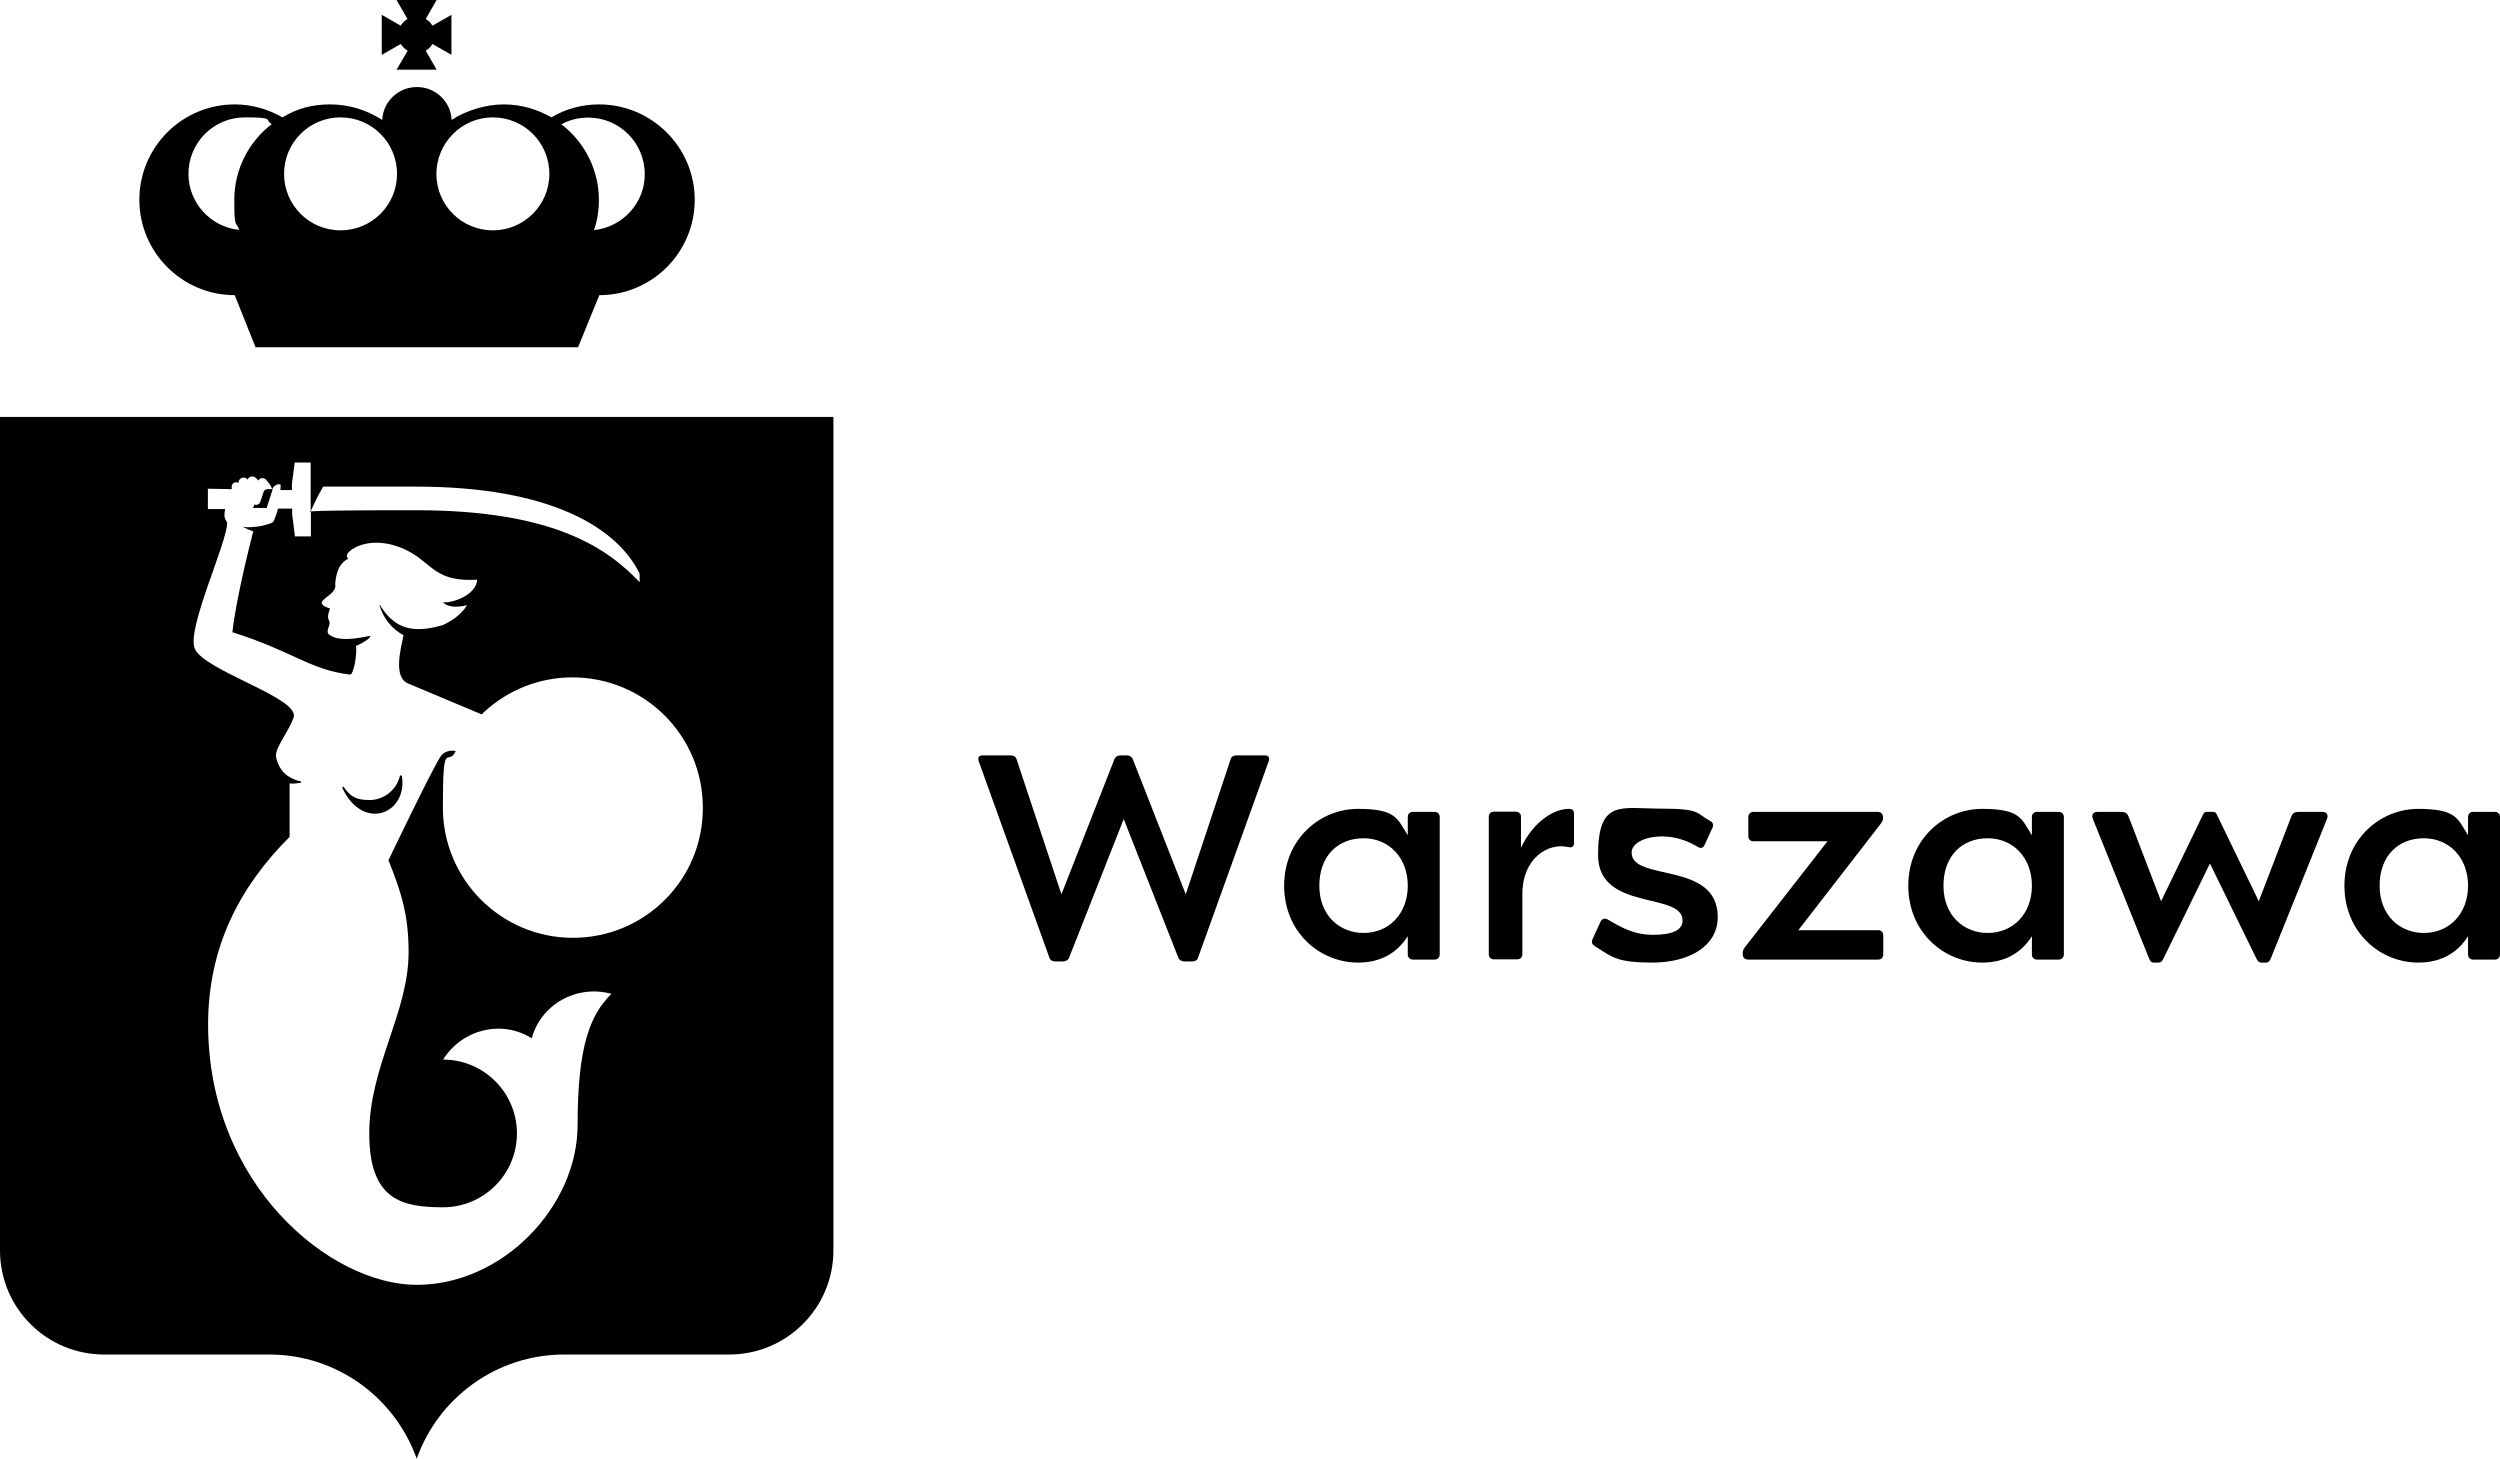 <?xml version="1.0" encoding="UTF-8"?>
<svg id="Layer_1" data-name="Layer 1" xmlns="http://www.w3.org/2000/svg" version="1.1" viewBox="0 0 1079.9 630.1">
  <defs>
    <style>
      .cls-1 {
        fill: #000;
        stroke-width: 0px;
      }
    </style>
  </defs>
  <g id="podstawowy">
    <g>
      <g>
        <path class="cls-1" d="M258.8,45.1c-7.5,0-14.6,2-20.6,5.6-6.1-3.5-13.1-5.6-20.6-5.6s-16.1,2.5-22.5,6.7c-.4-7.9-6.9-14.2-15-14.2s-14.6,6.3-15,14.2c-6.5-4.2-14.2-6.7-22.5-6.7s-14.6,2-20.6,5.6c-6.1-3.5-13.1-5.6-20.6-5.6-22.8,0-41.2,18.5-41.2,41.2s18.5,41.2,41.2,41.2l9,22.5h139.3l9.2-22.5c22.8,0,41.2-18.5,41.2-41.2s-18.6-41.2-41.3-41.2M212.9,50.7c13.5,0,24.4,10.9,24.4,24.4s-10.9,24.4-24.4,24.4-24.4-10.9-24.4-24.4c.1-13.5,11-24.4,24.4-24.4M147.1,50.7c13.5,0,24.4,10.9,24.4,24.4s-10.9,24.4-24.4,24.4-24.4-10.9-24.4-24.4,10.9-24.4,24.4-24.4M81.4,75.1c0-13.5,10.9-24.4,24.4-24.4s8.2,1.1,11.6,2.9c-9.8,7.5-16.2,19.4-16.2,32.7s.8,8.9,2.1,13c-12.2-1.2-21.9-11.6-21.9-24.2M256.6,99.4c1.4-4.1,2.1-8.5,2.1-13,0-13.3-6.4-25.2-16.2-32.7,3.4-1.9,7.4-2.9,11.6-2.9,13.5,0,24.4,10.9,24.4,24.4.1,12.5-9.6,22.9-21.9,24.2"/>
        <path class="cls-1" d="M176.1,21.9l-4.8,8.2h17.3l-4.7-8.2c1.2-.7,2.2-1.7,2.9-2.9l8.2,4.7V6.4l-8.2,4.7c-.7-1.2-1.7-2.2-2.9-2.9l4.7-8.2h-17.3l4.7,8.2c-1.2.7-2.2,1.7-2.9,2.9l-8.2-4.7v17.3l8.2-4.7c.8,1.2,1.8,2.2,3,2.9"/>
      </g>
      <g>
        <path class="cls-1" d="M172.8,334.9c-1.3,6.1-6.8,10.7-13.3,10.7s-8.7-2.3-11.1-5.8l-.6.4c9,19.4,28.5,11.2,25.8-5.1,0,0-.5-.1-.8-.2"/>
        <path class="cls-1" d="M113.9,212.4c-.3,1-1.5,4.5-1.5,4.5-.3.9-1.3,1.4-2.2,1.1-.1,0-.2-.1-.3-.2l-.2.7c-.1.4-.3.7-.6.9h6.1s2.3-7.2,2.6-8.1h-2.2c-.7.1-1.4.2-1.7,1.1"/>
        <path class="cls-1" d="M360,180.1H0v360c0,24.9,20.1,45,45,45h71.3c29.4,0,54.4,18.8,63.7,45,9.3-26.2,34.3-45,63.7-45h71.3c24.8,0,45-20.1,45-45V180.1ZM247.5,405.1c-31.1,0-56.2-25.2-56.2-56.3s2-17,5.6-24.4c-1.8-.3-4.2-.2-6.1,1.7-2.5,2.6-23,45.5-23,45.5,5.6,13.9,8.7,23.8,8.7,39.7,0,26.2-17,49.4-17,78.3s14.3,31.9,31.9,31.9,31.9-14.3,31.9-31.9-14.3-31.9-31.9-31.9c8.3-13.2,25.4-17.3,38.3-9.2,4-14.7,19.4-23.3,34.4-19.2-8.9,8.9-14.6,21.7-14.6,56.7s-32.2,69-69.5,69-90.1-43.2-90.1-112.5h0c0-33.1,13.4-59.2,35.1-80.9h.1v-23.2c1.5.2,3,0,4.5-.2.4-.2.6,0,.5-.4s-.1-.2-.3-.3c-1.6-.3-3.2-1-4.6-1.8h0c-2.9-1.5-5-4.6-5.9-8.4-.9-3.9,4.5-9.6,7.5-17.2,3.4-8.5-38.8-20.3-42.7-30-3.5-8.8,14.3-46.2,14-54.4-.3-.7-.9-1.3-1.1-2.5-.1-.7,0-2.1.2-3.3h-7.4c0,.1,0-8.8,0-8.8l10.3.2v-.8c-.2-1.1.7-2.1,1.8-2.2.4,0,.7.1,1.1.3h0c0-1.3,1-2.3,2.2-2.3s1.3.4,1.7.9c.1-.3.3-.5.5-.7.9-.9,2.3-.9,3.2,0,0,0,.5.5,1,1.1.1-.1.1-.3.2-.4.9-.9,2.3-.9,3.1,0,0,0,2.6,2.8,2.6,4.3.4-1.3,2.2-2.8,3.7-2.2.1.3,0,1.2-.1,2.4h5c0,.1,0-2.7,0-2.7l1.2-9.2h6.9v21.1c1.1-2.5,3.4-7.4,5.4-10.7h40.2c58.4,0,87,18,96.5,37.6v3.7c-14.1-14.9-37.4-31.1-96.5-31.1s-43.7.8-45.5.9v10.4h-6.9l-1.2-9.6v-2.4h-6.1c-.8,3-1.8,5.5-2.2,5.8-.9.8-5,1.8-7.1,2-1.2.1-3.8.5-5.8,0h-.1c1.3.8,2.9,1.5,4.5,2-1.9,7.3-7.7,30.8-9,43.6,26.1,8.2,33.3,16.2,50.8,18.3,1.5.2,3.1-8.5,2.6-12.4.9-.4,1.8-.8,2.7-1.3,1.2-.8,2.8-1.5,3.5-2.8,0-.1-.1-.2-.3-.2-4.6.9-9.9,1.9-14.4.9-1.5-.5-2.8-1.1-3.4-1.7-1-1.3.3-3.1.5-4.6.1-.9-.7-1.5-.7-3s.8-2.7.8-3.5c-.5-.2-3.8-.9-3.5-2.7.2-1,3.7-3.2,4.6-4.3,1.9-2.2,1-2.6,1.3-4.8.7-4.7,1.8-7.6,5.5-9.7-2.1-2,2.2-4.7,5.1-5.7,6.7-2.4,15.1-1,22.4,3.3,9.2,5.5,11,12.5,28.2,11.5-.2,6.7-11.2,10.4-14.8,9.7,1.9,2.1,5.7,2.5,10.5,1.3-.7,1-1.4,2-2.2,2.8-2.4,2.6-5.2,4.4-8.3,5.8-7.7,2.3-16.2,3.2-22.5-2.8-1.9-1.6-3.3-3.7-4.7-5.9h-.2c1.7,6,5.5,10.4,10.4,13.1-1.3,6.3-4.4,18.1,1.9,20.8,3,1.3,26.2,11,31.9,13.4.4-.4.8-.9,1.3-1.3,10-9.1,23.3-14.7,37.9-14.7,31.1,0,56.3,25.2,56.3,56.2.2,31.1-25,56.3-56.1,56.3"/>
      </g>
    </g>
    <g>
      <path class="cls-1" d="M546.4,326.3c1.6,0,2.2,1,1.6,2.6l-30.5,84.8c-.3,1-1.2,1.6-2.5,1.6h-3.4c-1.2,0-2.2-.6-2.6-1.6l-23.6-59.9-23.6,59.9c-.4,1-1.4,1.6-2.6,1.6h-3.4c-1.3,0-2.2-.6-2.5-1.6l-30.5-84.8c-.6-1.6,0-2.6,1.6-2.6h12.2c1.2,0,2.1.5,2.5,1.6l19.4,58.4,22.9-58.4c.3-.9,1.3-1.6,2.5-1.6h2.9c1.2,0,2.2.7,2.5,1.6l22.9,58.4,19.4-58.4c.4-1.2,1.3-1.6,2.5-1.6h12.3Z"/>
      <path class="cls-1" d="M554.7,382.6c0-20,15.3-33.2,31.9-33.2s17,4.3,21.5,11.4v-7.9c0-1.3.9-2.2,2.2-2.2h9.4c1.3,0,2.2.9,2.2,2.2v59.4c0,1.3-1,2.2-2.2,2.2h-9.4c-1.3,0-2.2-.9-2.2-2.2v-7.9c-4.5,7.1-11.5,11.4-21.5,11.4-16.6,0-31.9-13.2-31.9-33.2ZM589,403c11,0,19.1-8.3,19.1-20.4s-8.1-20.5-19.1-20.5-19.1,7.5-19.1,20.5,8.9,20.4,19.1,20.4Z"/>
      <path class="cls-1" d="M677.5,349.4c1.7,0,2.4.5,2.4,2.2v12.5c0,1.3-.6,2.3-2.5,1.8-8.3-2-19.8,4.4-19.8,20.4v25.9c0,1.3-.9,2.2-2.2,2.2h-10.1c-1.3,0-2.2-.9-2.2-2.2v-59.4c0-1.3.9-2.2,2.2-2.2h9.5c1.3,0,2.2.9,2.2,2.2v13.4c5.8-12.2,15-16.8,20.5-16.8h0Z"/>
      <path class="cls-1" d="M742,396.1c0,12.9-12.8,19.7-28.2,19.7s-17.3-2.3-24.9-7.1c-1.1-.7-1.6-1.6-1-3l3.4-7.4c.5-1.2,1.6-1.9,3-1.2,5.7,3.3,11.3,6.7,19.7,6.7s12.8-2,12.8-6.2c0-12.5-36.5-3.8-36.5-28.2s10-20.1,27.3-20.1,14.9,2,21.1,5.3c1.1.6,1.7,1.6,1,3l-3.4,7.4c-.5,1.1-1.3,1.7-2.8.9-4-2.4-9.1-4.6-15.7-4.6s-13,2.6-13,7c0,12.7,37.2,3.5,37.2,27.8Z"/>
      <path class="cls-1" d="M755,414.5c-1.3,0-2.2-.9-2.2-2.2v-.7c0-1,.3-1.6.9-2.4l35.7-45.8h-32c-1.3,0-2.2-.9-2.2-2.2v-8.3c0-1.3,1-2.2,2.2-2.2h53.8c1.3,0,2.2,1,2.2,2.2v.7c0,.7-.3,1.2-.9,2.1l-35.7,46.1h34.5c1.3,0,2.2.9,2.2,2.2v8.3c0,1.3-.9,2.2-2.2,2.2h-56.3Z"/>
      <path class="cls-1" d="M824.3,382.6c0-20,15.3-33.2,31.9-33.2s17,4.3,21.5,11.4v-7.9c0-1.3.9-2.2,2.2-2.2h9.4c1.3,0,2.2.9,2.2,2.2v59.4c0,1.3-1,2.2-2.2,2.2h-9.4c-1.3,0-2.2-.9-2.2-2.2v-7.9c-4.5,7.1-11.5,11.4-21.5,11.4-16.6,0-31.9-13.2-31.9-33.2ZM858.6,403c11,0,19.1-8.3,19.1-20.4s-8.1-20.5-19.1-20.5-19.1,7.5-19.1,20.5,8.9,20.4,19.1,20.4Z"/>
      <path class="cls-1" d="M956,350.7c.8,0,1.2.3,1.7,1.4l18,37.2,13.9-36.2c.7-1.9,1.3-2.4,3.8-2.4h9.7c2,0,2.8,1.3,2,3.2l-24.2,60.1c-.6,1.4-1.2,1.8-2,1.8h-2.2c-.8,0-1.4-.5-2-1.7l-20.1-41.1-20.1,41.1c-.6,1.2-1.2,1.7-2,1.7h-2.2c-.8,0-1.4-.3-2-1.8l-24.2-60.1c-.8-1.9,0-3.2,2-3.2h9.7c2.5,0,3.1.6,3.8,2.4l13.9,36.2,18-37.2c.5-1.1.9-1.4,1.7-1.4h2.8Z"/>
      <path class="cls-1" d="M1012.7,382.6c0-20,15.3-33.2,31.9-33.2s17,4.3,21.5,11.4v-7.9c0-1.3.9-2.2,2.2-2.2h9.4c1.3,0,2.2.9,2.2,2.2v59.4c0,1.3-1,2.2-2.2,2.2h-9.4c-1.3,0-2.2-.9-2.2-2.2v-7.9c-4.5,7.1-11.5,11.4-21.5,11.4-16.6,0-31.9-13.2-31.9-33.2ZM1047,403c11,0,19.1-8.3,19.1-20.4s-8.1-20.5-19.1-20.5-19.1,7.5-19.1,20.5,8.9,20.4,19.1,20.4Z"/>
    </g>
  </g>
</svg>